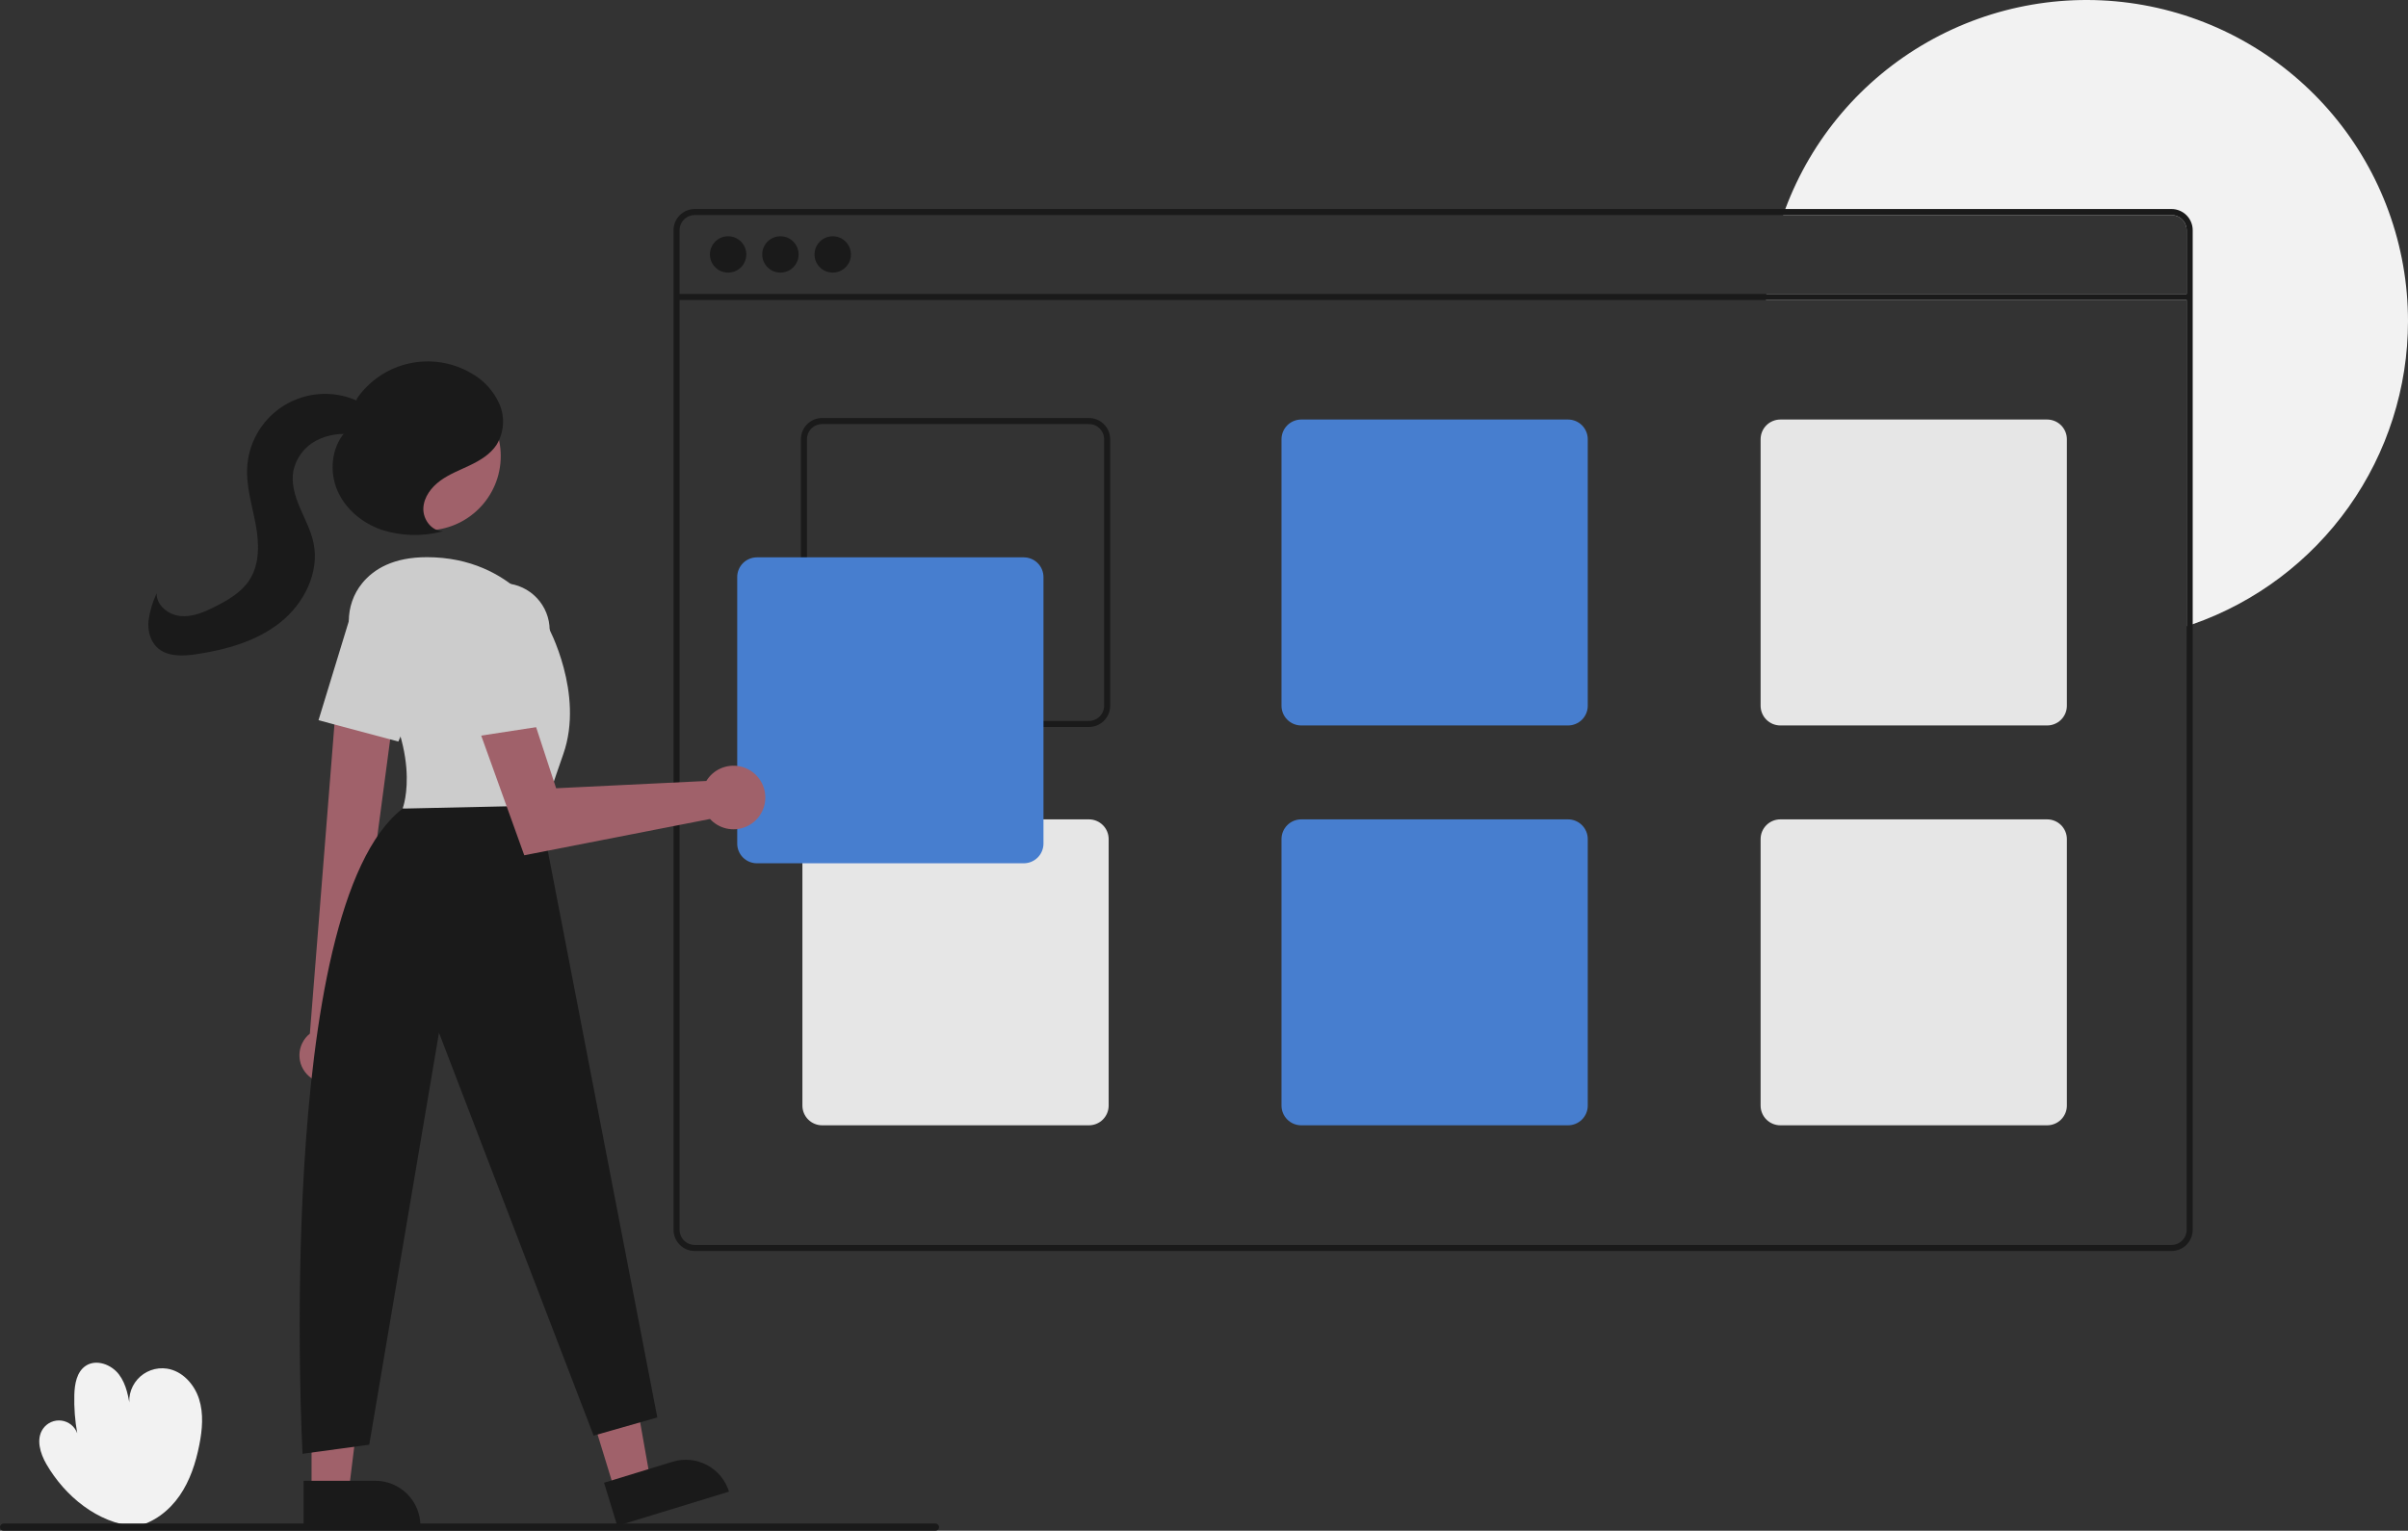 <svg width="574" height="365" viewBox="0 0 574 365" fill="none" xmlns="http://www.w3.org/2000/svg">
<rect x="0" y="0" width="574" height="365" fill="#333333" stroke="none"/>
<g clip-path="url(#clip0)">
<path d="M32.178 363.936C23.323 363.208 15.505 356.806 11.059 349.119C9.568 346.541 8.547 343.16 10.235 340.706C10.718 340.004 11.386 339.449 12.165 339.102C12.944 338.755 13.804 338.629 14.649 338.739C15.495 338.849 16.294 339.19 16.958 339.725C17.622 340.259 18.126 340.967 18.414 341.769C17.87 338.757 17.636 335.698 17.716 332.639C17.784 330.049 18.274 327.12 20.429 325.68C22.93 324.009 26.534 325.336 28.353 327.73C30.171 330.124 30.665 333.238 31.101 336.212C30.745 334.954 30.71 333.626 31 332.35C31.29 331.074 31.896 329.892 32.761 328.91C33.627 327.929 34.725 327.18 35.956 326.733C37.186 326.285 38.508 326.153 39.803 326.348C43.465 326.901 46.334 330.069 47.454 333.597C48.573 337.125 48.224 340.951 47.503 344.581C46.658 348.838 45.287 353.061 42.819 356.632C40.35 360.202 36.683 363.081 32.429 363.954L32.178 363.936Z" fill="#F2F2F2"/>
<path d="M574 76.562C574 92.44 569.062 107.926 559.868 120.876C550.673 133.826 537.678 143.601 522.681 148.847C522.204 149.013 521.719 149.18 521.235 149.331V71.535H420.931C420.96 71.051 420.996 70.567 421.039 70.09H521.235V54.893C521.235 53.936 520.854 53.017 520.176 52.34C519.498 51.663 518.579 51.282 517.621 51.282H425.043C425.21 50.798 425.383 50.314 425.571 49.837C431.843 33.016 443.83 18.931 459.438 10.043C475.046 1.156 493.283 -1.97 510.963 1.214C528.642 4.397 544.641 13.686 556.163 27.458C567.685 41.231 573.999 58.611 574 76.562Z" fill="#F2F2F2"/>
<path d="M517.62 49.837H165.611C164.27 49.838 162.984 50.372 162.035 51.319C161.087 52.267 160.553 53.552 160.552 54.893V293.245C160.553 294.585 161.087 295.87 162.035 296.818C162.984 297.766 164.27 298.299 165.611 298.301H517.62C518.962 298.299 520.248 297.766 521.197 296.818C522.145 295.87 522.679 294.585 522.68 293.245V54.893C522.679 53.552 522.145 52.267 521.197 51.319C520.248 50.372 518.962 49.838 517.62 49.837ZM521.234 293.245C521.234 294.202 520.853 295.121 520.176 295.798C519.498 296.475 518.579 296.856 517.62 296.856H165.611C164.653 296.856 163.734 296.475 163.056 295.798C162.379 295.121 161.998 294.202 161.997 293.245V54.893C161.998 53.935 162.379 53.017 163.056 52.34C163.734 51.663 164.653 51.282 165.611 51.282H517.62C518.579 51.282 519.498 51.663 520.176 52.34C520.853 53.017 521.234 53.935 521.234 54.893V293.245Z" fill="#1A1A1A"/>
<path d="M521.957 70.09H161.274V71.534H521.957V70.09Z" fill="#1A1A1A"/>
<path d="M173.562 65.005C175.958 65.005 177.899 63.065 177.899 60.672C177.899 58.278 175.958 56.338 173.562 56.338C171.167 56.338 169.226 58.278 169.226 60.672C169.226 63.065 171.167 65.005 173.562 65.005Z" fill="#1A1A1A"/>
<path d="M186.031 65.005C188.426 65.005 190.368 63.065 190.368 60.672C190.368 58.278 188.426 56.338 186.031 56.338C183.636 56.338 181.694 58.278 181.694 60.672C181.694 63.065 183.636 65.005 186.031 65.005Z" fill="#1A1A1A"/>
<path d="M198.5 65.005C200.895 65.005 202.837 63.065 202.837 60.672C202.837 58.278 200.895 56.338 198.5 56.338C196.105 56.338 194.163 58.278 194.163 60.672C194.163 63.065 196.105 65.005 198.5 65.005Z" fill="#1A1A1A"/>
<path d="M259.577 99.675H195.97C194.628 99.676 193.342 100.209 192.394 101.157C191.445 102.105 190.912 103.39 190.91 104.731V168.291C190.912 169.632 191.445 170.917 192.394 171.865C193.342 172.813 194.628 173.346 195.97 173.347H259.577C260.919 173.346 262.205 172.813 263.153 171.865C264.102 170.917 264.635 169.632 264.637 168.291V104.731C264.635 103.39 264.102 102.105 263.153 101.157C262.205 100.209 260.919 99.676 259.577 99.675ZM263.191 168.291C263.191 169.249 262.81 170.167 262.132 170.844C261.455 171.522 260.536 171.902 259.577 171.903H195.97C195.011 171.902 194.092 171.522 193.415 170.844C192.737 170.167 192.356 169.249 192.356 168.291V104.731C192.356 103.773 192.737 102.855 193.415 102.178C194.092 101.5 195.011 101.12 195.97 101.119H259.577C260.536 101.12 261.455 101.5 262.132 102.178C262.81 102.855 263.191 103.773 263.191 104.731V168.291Z" fill="#1A1A1A"/>
<path d="M373.781 100.035H310.174C308.929 100.038 307.735 100.533 306.854 101.413C305.974 102.293 305.478 103.486 305.476 104.73V168.29C305.478 169.535 305.974 170.728 306.854 171.608C307.735 172.487 308.929 172.983 310.174 172.985H373.781C375.027 172.983 376.22 172.487 377.101 171.608C377.981 170.728 378.477 169.535 378.479 168.29V104.73C378.477 103.486 377.981 102.293 377.101 101.413C376.22 100.533 375.027 100.038 373.781 100.035Z" fill="#477ECF"/>
<path d="M487.985 100.035H424.378C423.133 100.038 421.939 100.533 421.058 101.413C420.178 102.293 419.682 103.486 419.68 104.73V168.29C419.682 169.535 420.178 170.728 421.058 171.608C421.939 172.487 423.133 172.983 424.378 172.985H487.985C489.231 172.983 490.424 172.487 491.305 171.608C492.185 170.728 492.681 169.535 492.684 168.29V104.73C492.681 103.486 492.185 102.293 491.305 101.413C490.424 100.533 489.231 100.038 487.985 100.035Z" fill="#E6E6E6"/>
<path d="M259.577 195.377H195.97C194.724 195.379 193.531 195.875 192.65 196.755C191.77 197.635 191.274 198.827 191.271 200.072V263.632C191.274 264.877 191.77 266.069 192.65 266.949C193.531 267.829 194.724 268.325 195.97 268.327H259.577C260.822 268.325 262.016 267.829 262.897 266.949C263.777 266.069 264.273 264.877 264.275 263.632V200.072C264.273 198.827 263.777 197.635 262.897 196.755C262.016 195.875 260.822 195.379 259.577 195.377Z" fill="#E6E6E6"/>
<path d="M373.781 195.377H310.174C308.929 195.379 307.735 195.875 306.854 196.755C305.974 197.635 305.478 198.827 305.476 200.072V263.632C305.478 264.877 305.974 266.069 306.854 266.949C307.735 267.829 308.929 268.325 310.174 268.327H373.781C375.027 268.325 376.22 267.829 377.101 266.949C377.981 266.069 378.477 264.877 378.479 263.632V200.072C378.477 198.827 377.981 197.635 377.101 196.755C376.22 195.875 375.027 195.379 373.781 195.377Z" fill="#477ECF"/>
<path d="M487.985 195.377H424.378C423.133 195.379 421.939 195.875 421.058 196.755C420.178 197.635 419.682 198.827 419.68 200.072V263.632C419.682 264.877 420.178 266.069 421.058 266.949C421.939 267.829 423.133 268.325 424.378 268.327H487.985C489.231 268.325 490.424 267.829 491.305 266.949C492.185 266.069 492.681 264.877 492.684 263.632V200.072C492.681 198.827 492.185 197.635 491.305 196.755C490.424 195.875 489.231 195.379 487.985 195.377Z" fill="#E6E6E6"/>
<path d="M244.037 205.85H180.43C179.184 205.848 177.99 205.353 177.109 204.473C176.228 203.593 175.733 202.399 175.731 201.155V137.594C175.733 136.35 176.228 135.156 177.109 134.276C177.99 133.396 179.184 132.901 180.43 132.899H244.037C245.283 132.901 246.477 133.396 247.358 134.276C248.238 135.156 248.734 136.35 248.735 137.594V201.155C248.734 202.399 248.238 203.593 247.358 204.473C246.477 205.353 245.283 205.848 244.037 205.85Z" fill="#477ECF"/>
<path d="M146.547 355.424L155.018 352.826L149.022 318.938L136.519 322.772L146.547 355.424Z" fill="#A0616A"/>
<path d="M173.771 355.677L147.146 363.842L143.989 353.562L160.327 348.552C161.678 348.138 163.097 347.994 164.504 348.127C165.91 348.261 167.277 348.671 168.525 349.332C169.774 349.994 170.879 350.895 171.779 351.983C172.679 353.072 173.356 354.327 173.771 355.677Z" fill="#1A1A1A"/>
<path d="M74.267 355.62L83.129 355.619L87.344 321.464L74.266 321.465L74.267 355.62Z" fill="#A0616A"/>
<path d="M100.219 363.841L72.368 363.842L72.368 353.09L89.458 353.089C90.871 353.089 92.27 353.367 93.576 353.907C94.881 354.447 96.067 355.239 97.067 356.238C98.066 357.236 98.859 358.421 99.4 359.726C99.94 361.031 100.219 362.429 100.219 363.841L100.219 363.841Z" fill="#1A1A1A"/>
<path d="M73.632 256.611C72.904 255.974 72.325 255.184 71.935 254.298C71.545 253.413 71.355 252.453 71.377 251.485C71.399 250.518 71.632 249.567 72.062 248.7C72.491 247.833 73.106 247.071 73.862 246.467L80.732 160.014L94.705 163.502L83.517 247.834C84.449 249.171 84.858 250.803 84.666 252.42C84.474 254.038 83.695 255.529 82.476 256.61C81.258 257.692 79.684 258.29 78.054 258.29C76.424 258.29 74.851 257.693 73.632 256.611Z" fill="#A0616A"/>
<path d="M101.612 126.483C111.417 126.483 119.365 118.54 119.365 108.743C119.365 98.945 111.417 91.003 101.612 91.003C91.808 91.003 83.859 98.945 83.859 108.743C83.859 118.54 91.808 126.483 101.612 126.483Z" fill="#A0616A"/>
<path d="M86.175 157.354C82.169 151.859 82.046 144.291 86.361 139.034C89.177 135.604 93.887 132.859 101.751 132.859C122.713 132.859 130.664 149.472 130.664 149.472C130.664 149.472 139.337 165.362 134.278 179.807C129.218 194.253 129.218 195.698 129.218 195.698L95.969 192.808C95.969 192.808 101.578 178.485 86.175 157.354Z" fill="#CCCCCC"/>
<path d="M75.922 171.735L83.085 148.318C83.564 146.75 84.383 145.306 85.482 144.089C86.582 142.872 87.935 141.911 89.447 141.274C90.959 140.637 92.593 140.34 94.232 140.403C95.872 140.466 97.478 140.888 98.936 141.64C101.466 142.949 103.403 145.171 104.355 147.855C105.306 150.539 105.2 153.484 104.059 156.093L94.953 176.816L75.922 171.735Z" fill="#CCCCCC"/>
<path d="M128.496 192.086L156.685 337.986L141.506 342.32L104.643 246.257L88.018 344.487L72.117 346.654C72.117 346.654 65.141 216.683 95.969 192.808L128.496 192.086Z" fill="#1A1A1A"/>
<path d="M169.068 185.248C168.811 185.554 168.578 185.88 168.372 186.223L132.568 187.957L125.673 166.925L113.702 172.61L124.969 203.936L169.25 195.283C170.291 196.418 171.652 197.21 173.154 197.553C174.656 197.896 176.227 197.774 177.657 197.203C179.088 196.632 180.311 195.64 181.163 194.357C182.016 193.075 182.458 191.564 182.43 190.025C182.402 188.486 181.906 186.992 181.007 185.741C180.109 184.491 178.851 183.543 177.4 183.025C175.95 182.506 174.375 182.441 172.887 182.838C171.399 183.235 170.067 184.076 169.068 185.248Z" fill="#A0616A"/>
<path d="M108.693 151.57C108.501 149.941 108.67 148.291 109.187 146.735C109.703 145.178 110.556 143.755 111.684 142.564C112.812 141.373 114.188 140.445 115.715 139.844C117.242 139.243 118.882 138.985 120.52 139.087C123.363 139.27 126.031 140.526 127.982 142.601C129.933 144.676 131.021 147.415 131.026 150.262V172.895L111.556 175.888L108.693 151.57Z" fill="#CCCCCC"/>
<path d="M105.517 126.644C102.852 126.632 100.797 123.829 100.916 121.169C101.036 118.509 102.823 116.169 104.977 114.601C107.131 113.034 109.657 112.079 112.059 110.927C114.462 109.775 116.843 108.337 118.326 106.125C119.222 104.677 119.756 103.036 119.885 101.338C120.014 99.641 119.733 97.937 119.065 96.371C117.685 93.239 115.316 90.645 112.319 88.986C107.868 86.383 102.599 85.55 97.562 86.655C92.524 87.759 88.088 90.719 85.136 94.945L82.095 103.221C78.996 106.945 78.504 112.476 80.409 116.93C82.314 121.384 86.371 124.735 90.948 126.328C95.593 127.819 100.564 127.968 105.29 126.757" fill="#1A1A1A"/>
<path d="M89.291 99.081C87.984 96.987 85.718 95.655 83.374 94.873C80.66 93.968 77.773 93.7 74.939 94.092C72.104 94.484 69.398 95.524 67.032 97.132C64.665 98.74 62.702 100.872 61.295 103.362C59.888 105.852 59.075 108.632 58.92 111.488C58.672 116.048 60.101 120.508 60.941 124.998C61.78 129.488 61.947 134.447 59.47 138.285C57.583 141.209 54.437 143.049 51.331 144.621C48.742 145.931 45.942 147.161 43.052 146.9C40.162 146.639 37.258 144.351 37.334 141.453C36.367 143.531 35.714 145.741 35.396 148.011C35.193 150.291 35.755 152.75 37.403 154.34C39.797 156.65 43.592 156.481 46.883 155.983C54.008 154.903 61.222 152.88 66.851 148.384C72.48 143.888 76.215 136.485 74.732 129.438C74.113 126.494 72.658 123.807 71.482 121.038C70.306 118.269 69.388 115.24 69.928 112.281C70.248 110.757 70.899 109.321 71.835 108.075C72.77 106.829 73.968 105.804 75.344 105.071C78.126 103.626 81.31 103.143 84.396 103.7C86.419 104.032 88.945 104.547 90.145 102.885C90.463 102.359 90.625 101.754 90.613 101.139C90.601 100.525 90.415 99.926 90.077 99.412C89.385 98.397 88.503 97.524 87.481 96.841" fill="#1A1A1A"/>
<path d="M222.976 365H0.86C0.747 365.001 0.635 364.979 0.53 364.936C0.425 364.893 0.33 364.829 0.25 364.749C0.17 364.669 0.106 364.575 0.063 364.47C0.019 364.365 -0.003 364.253 -0.003 364.14C-0.003 364.027 0.019 363.915 0.063 363.811C0.106 363.706 0.17 363.611 0.25 363.531C0.33 363.451 0.425 363.388 0.53 363.345C0.635 363.302 0.747 363.28 0.86 363.28H222.976C223.089 363.28 223.201 363.302 223.306 363.345C223.411 363.388 223.506 363.451 223.586 363.531C223.666 363.611 223.73 363.706 223.773 363.811C223.816 363.915 223.839 364.027 223.839 364.14C223.839 364.253 223.816 364.365 223.773 364.47C223.73 364.575 223.666 364.669 223.586 364.749C223.506 364.829 223.411 364.893 223.306 364.936C223.201 364.979 223.089 365.001 222.976 365Z" fill="#1A1A1A"/>
</g>
<defs>
<clipPath id="clip0">
<rect width="574" height="365" fill="white"/>
</clipPath>
</defs>
</svg>
